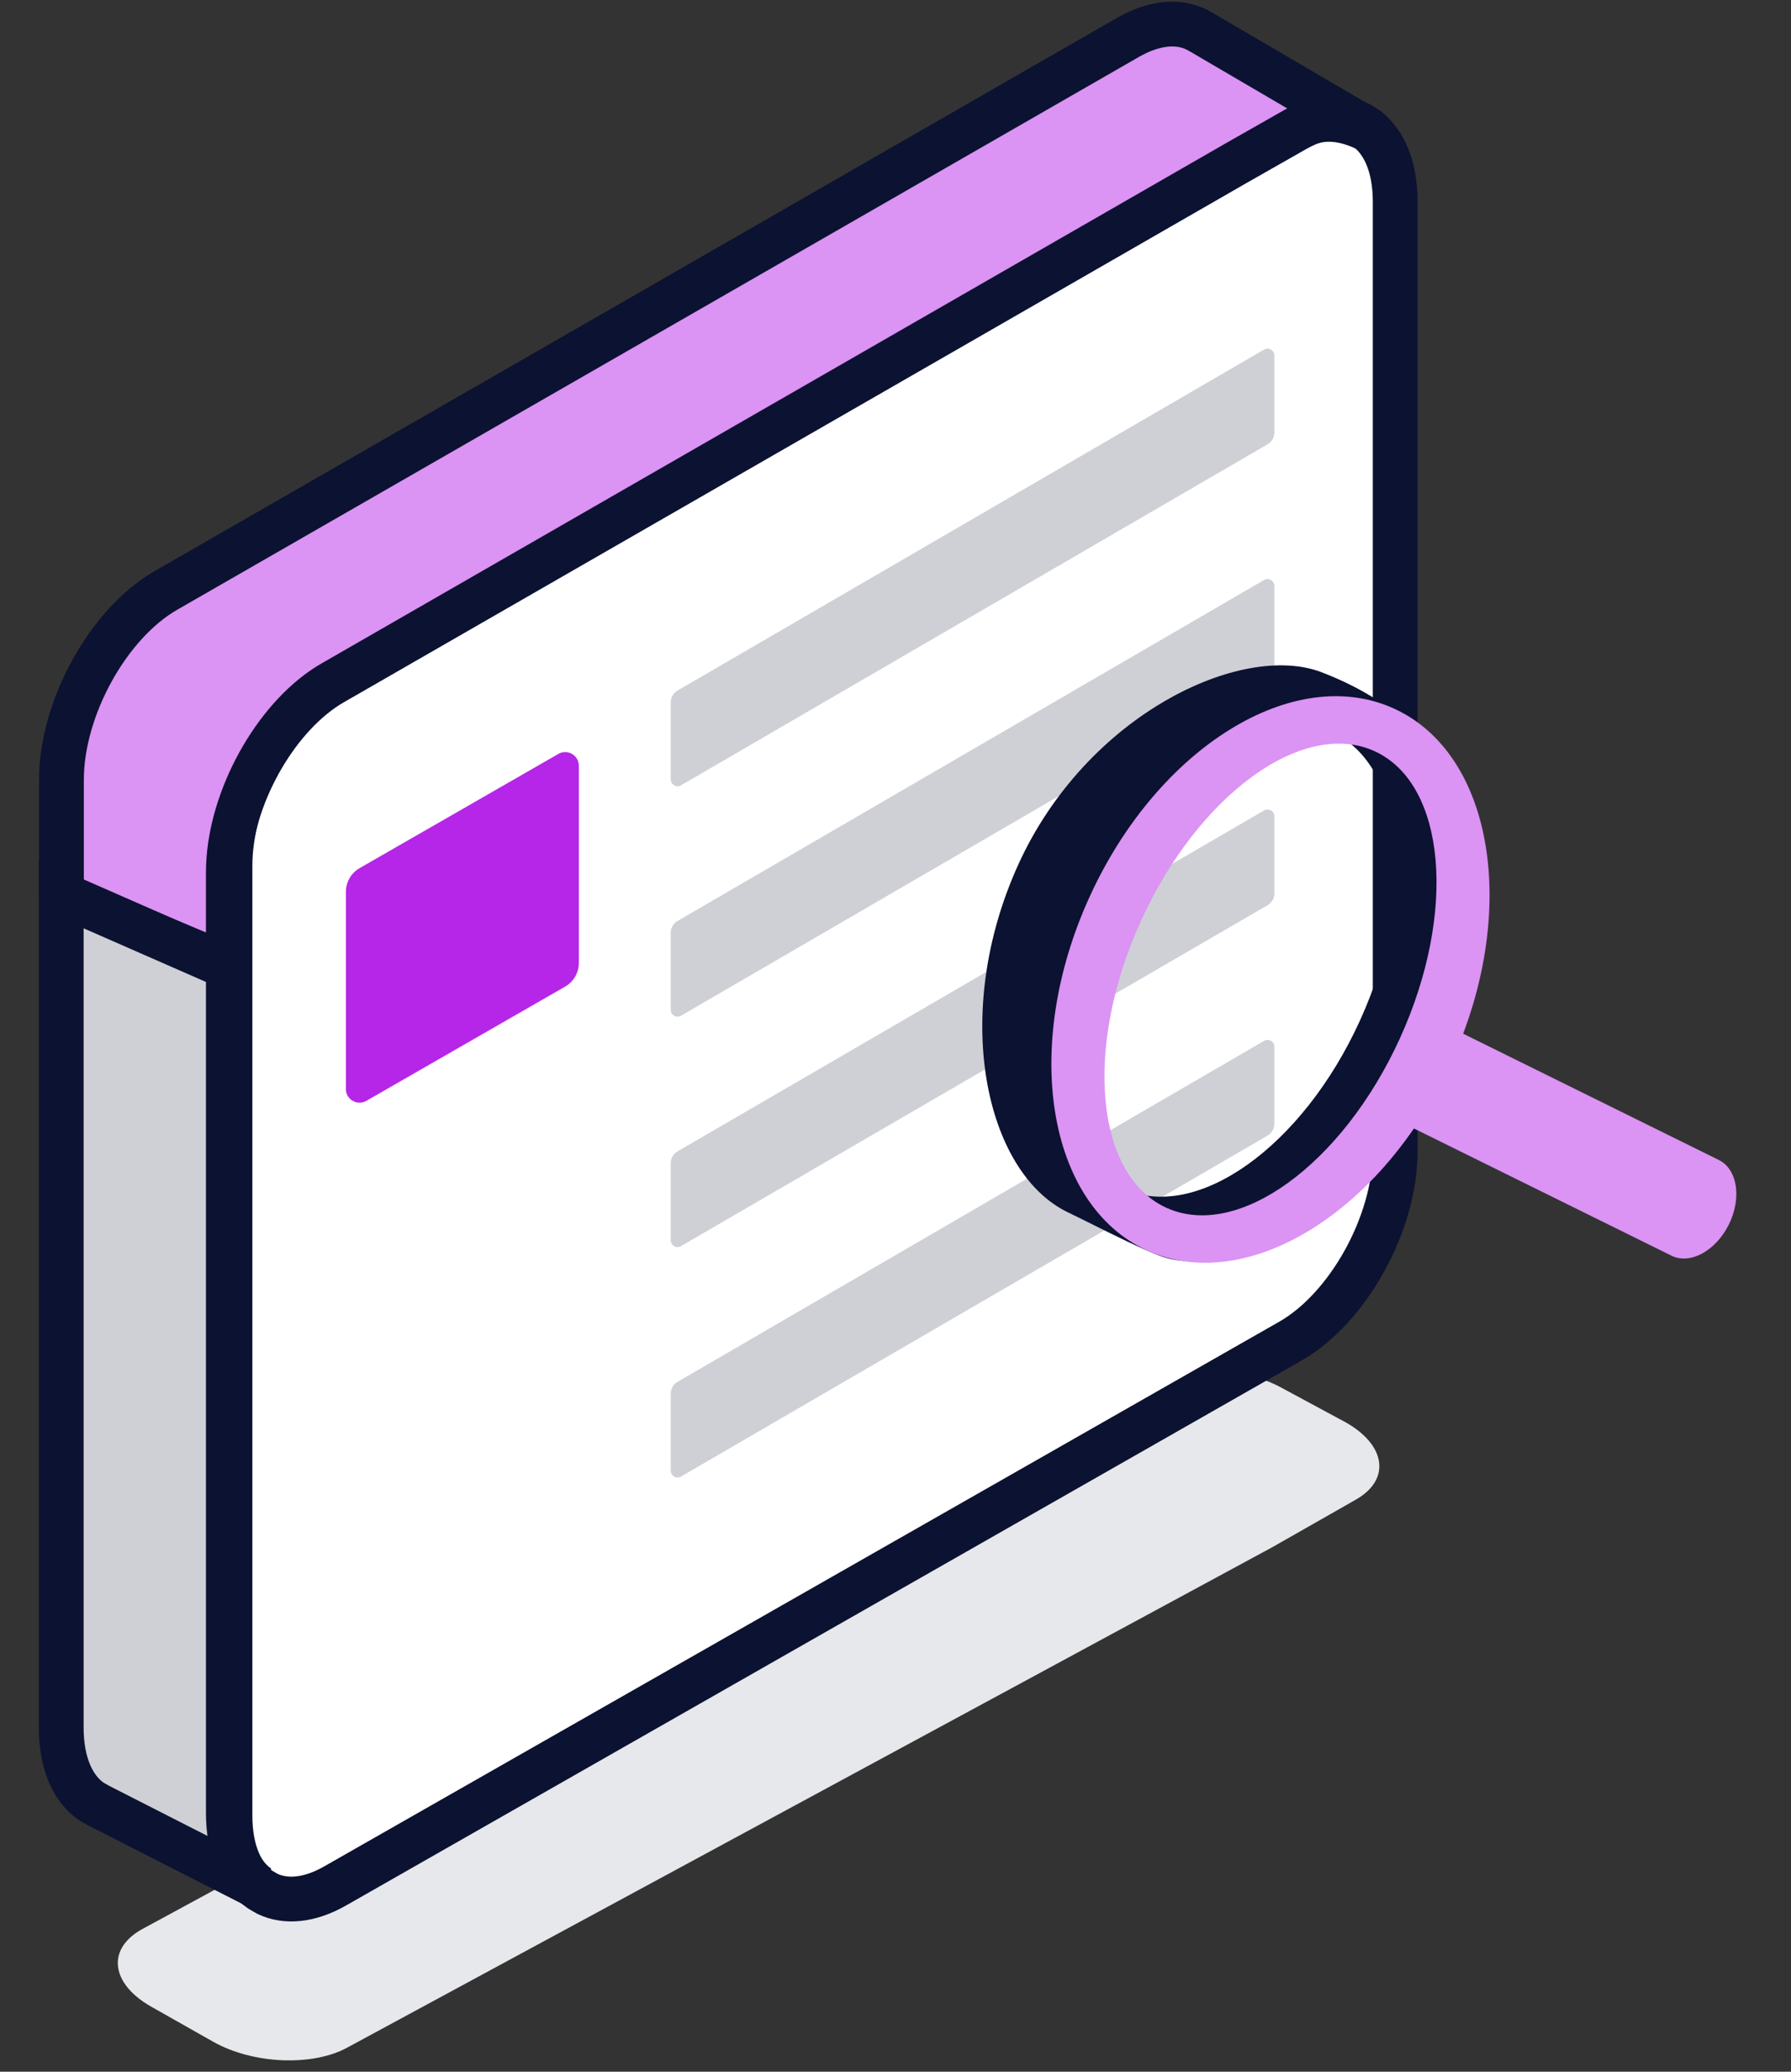 <svg width="32" height="37" viewBox="0 0 32 37" fill="none" xmlns="http://www.w3.org/2000/svg">
<rect x="0" y="0" width="32" height="37" fill="#333333" stroke="none"/>
<path d="M2.105 35.057C2.105 35.329 2.306 35.613 2.698 35.836L3.803 36.461C4.52 36.869 5.601 36.91 6.221 36.56L22.733 27.632L24.226 26.782C24.506 26.622 24.645 26.409 24.645 26.185C24.645 25.915 24.444 25.631 24.052 25.407L22.933 24.804C22.218 24.399 21.135 24.354 20.515 24.706L2.524 34.462C2.245 34.622 2.105 34.833 2.105 35.057Z" fill="#E7E8EB"/>
<path d="M4.109 15.461V32.427C4.109 33.063 4.317 33.522 4.651 33.749L4.776 33.822C5.103 33.978 5.525 33.945 5.986 33.683L23.052 23.954C24.089 23.364 24.928 21.848 24.928 20.565V3.599C24.928 2.941 24.706 2.474 24.352 2.253L24.278 2.211C23.998 2.07 23.646 2.072 23.258 2.239C23.191 2.268 23.123 2.303 23.052 2.342L21.967 2.959L5.986 12.072C5.921 12.109 5.857 12.148 5.794 12.193C4.85 12.849 4.109 14.258 4.109 15.461Z" fill="white" stroke="#0C1231" stroke-width="0.8" stroke-linecap="round" stroke-linejoin="round"/>
<path d="M1.098 13.926V15.903C1.098 15.966 1.135 16.022 1.194 16.047L3.864 17.164C3.967 17.207 4.08 17.132 4.08 17.02V15.577C4.08 14.374 4.821 12.964 5.765 12.309C5.828 12.264 5.892 12.225 5.957 12.188L22.058 2.93L23.143 2.313C23.213 2.274 23.282 2.239 23.349 2.21C23.737 2.043 24.155 2.173 24.435 2.313L21.484 0.586L21.386 0.531C21.058 0.366 20.63 0.398 20.16 0.664L2.974 10.539C1.939 11.127 1.098 12.643 1.098 13.926Z" fill="#DB93F4" stroke="#0C1231" stroke-width="0.8" stroke-linecap="round" stroke-linejoin="round"/>
<path d="M1.094 15.967V30.852C1.094 31.49 1.301 31.949 1.637 32.176L1.758 32.245L4.622 33.704C4.288 33.476 4.08 33.018 4.08 32.382V17.276L1.094 15.967Z" fill="#CED0D6" stroke="#0C1231" stroke-width="0.8" stroke-miterlimit="10" stroke-linecap="round"/>
<path d="M12.106 12.333C12.031 12.377 11.984 12.457 11.984 12.544V13.919C11.984 14.013 12.086 14.072 12.168 14.025L22.648 7.935C22.723 7.891 22.769 7.811 22.769 7.724V6.349C22.769 6.255 22.668 6.196 22.586 6.243L12.106 12.333Z" fill="#CED0D6"/>
<path d="M12.106 16.448C12.031 16.492 11.984 16.572 11.984 16.659V18.035C11.984 18.129 12.086 18.187 12.168 18.14L22.648 12.05C22.723 12.007 22.769 11.926 22.769 11.84V10.464C22.769 10.37 22.668 10.311 22.586 10.358L12.106 16.448Z" fill="#CED0D6"/>
<path d="M12.106 20.563C12.031 20.607 11.984 20.687 11.984 20.774V22.15C11.984 22.244 12.086 22.302 12.168 22.255L22.648 16.166C22.723 16.122 22.769 16.042 22.769 15.955V14.579C22.769 14.485 22.668 14.427 22.586 14.474L12.106 20.563Z" fill="#CED0D6"/>
<path d="M12.106 24.679C12.031 24.722 11.984 24.803 11.984 24.89V26.265C11.984 26.359 12.086 26.418 12.168 26.37L22.648 20.281C22.723 20.237 22.769 20.157 22.769 20.07V18.694C22.769 18.6 22.668 18.542 22.586 18.589L12.106 24.679Z" fill="#CED0D6"/>
<path d="M6.424 15.505C6.273 15.592 6.18 15.753 6.18 15.928L6.18 19.45C6.18 19.637 6.383 19.754 6.545 19.661L10.098 17.62C10.249 17.533 10.342 17.372 10.342 17.197L10.342 13.676C10.342 13.488 10.139 13.371 9.977 13.464L6.424 15.505Z" fill="#B626E8"/>
<path d="M30.711 20.717C31.043 20.881 31.123 21.396 30.89 21.868C30.656 22.34 30.199 22.59 29.867 22.427L24.969 20.009L25.813 18.299L30.709 20.716L30.711 20.717Z" fill="#DB93F4"/>
<path fill-rule="evenodd" clip-rule="evenodd" d="M19.52 21.868C19.36 21.788 19.21 21.714 19.083 21.653C17.601 20.943 16.978 18.106 18.197 15.434C19.416 12.761 22.182 11.46 23.61 12.005C26.741 13.202 26.895 16.102 25.676 18.775C24.597 21.139 22.177 22.991 20.707 22.422C20.378 22.295 19.918 22.066 19.52 21.868ZM20.08 21.232C21.382 21.826 23.27 20.482 24.297 18.23C25.325 15.979 25.102 13.672 23.8 13.078C22.498 12.484 20.609 13.828 19.582 16.079C18.555 18.331 18.778 20.638 20.08 21.232Z" fill="#0C1231"/>
<path fill-rule="evenodd" clip-rule="evenodd" d="M20.493 22.331C22.278 23.146 24.713 21.64 25.932 18.968C27.151 16.296 26.692 13.469 24.907 12.655C23.122 11.84 20.686 13.346 19.467 16.018C18.248 18.69 18.707 21.517 20.493 22.331ZM20.84 21.57C22.116 22.152 23.983 20.799 25.011 18.547C26.038 16.295 25.836 13.998 24.56 13.416C23.283 12.834 21.416 14.187 20.389 16.439C19.361 18.691 19.563 20.988 20.84 21.57Z" fill="#DB93F4"/>
</svg>
